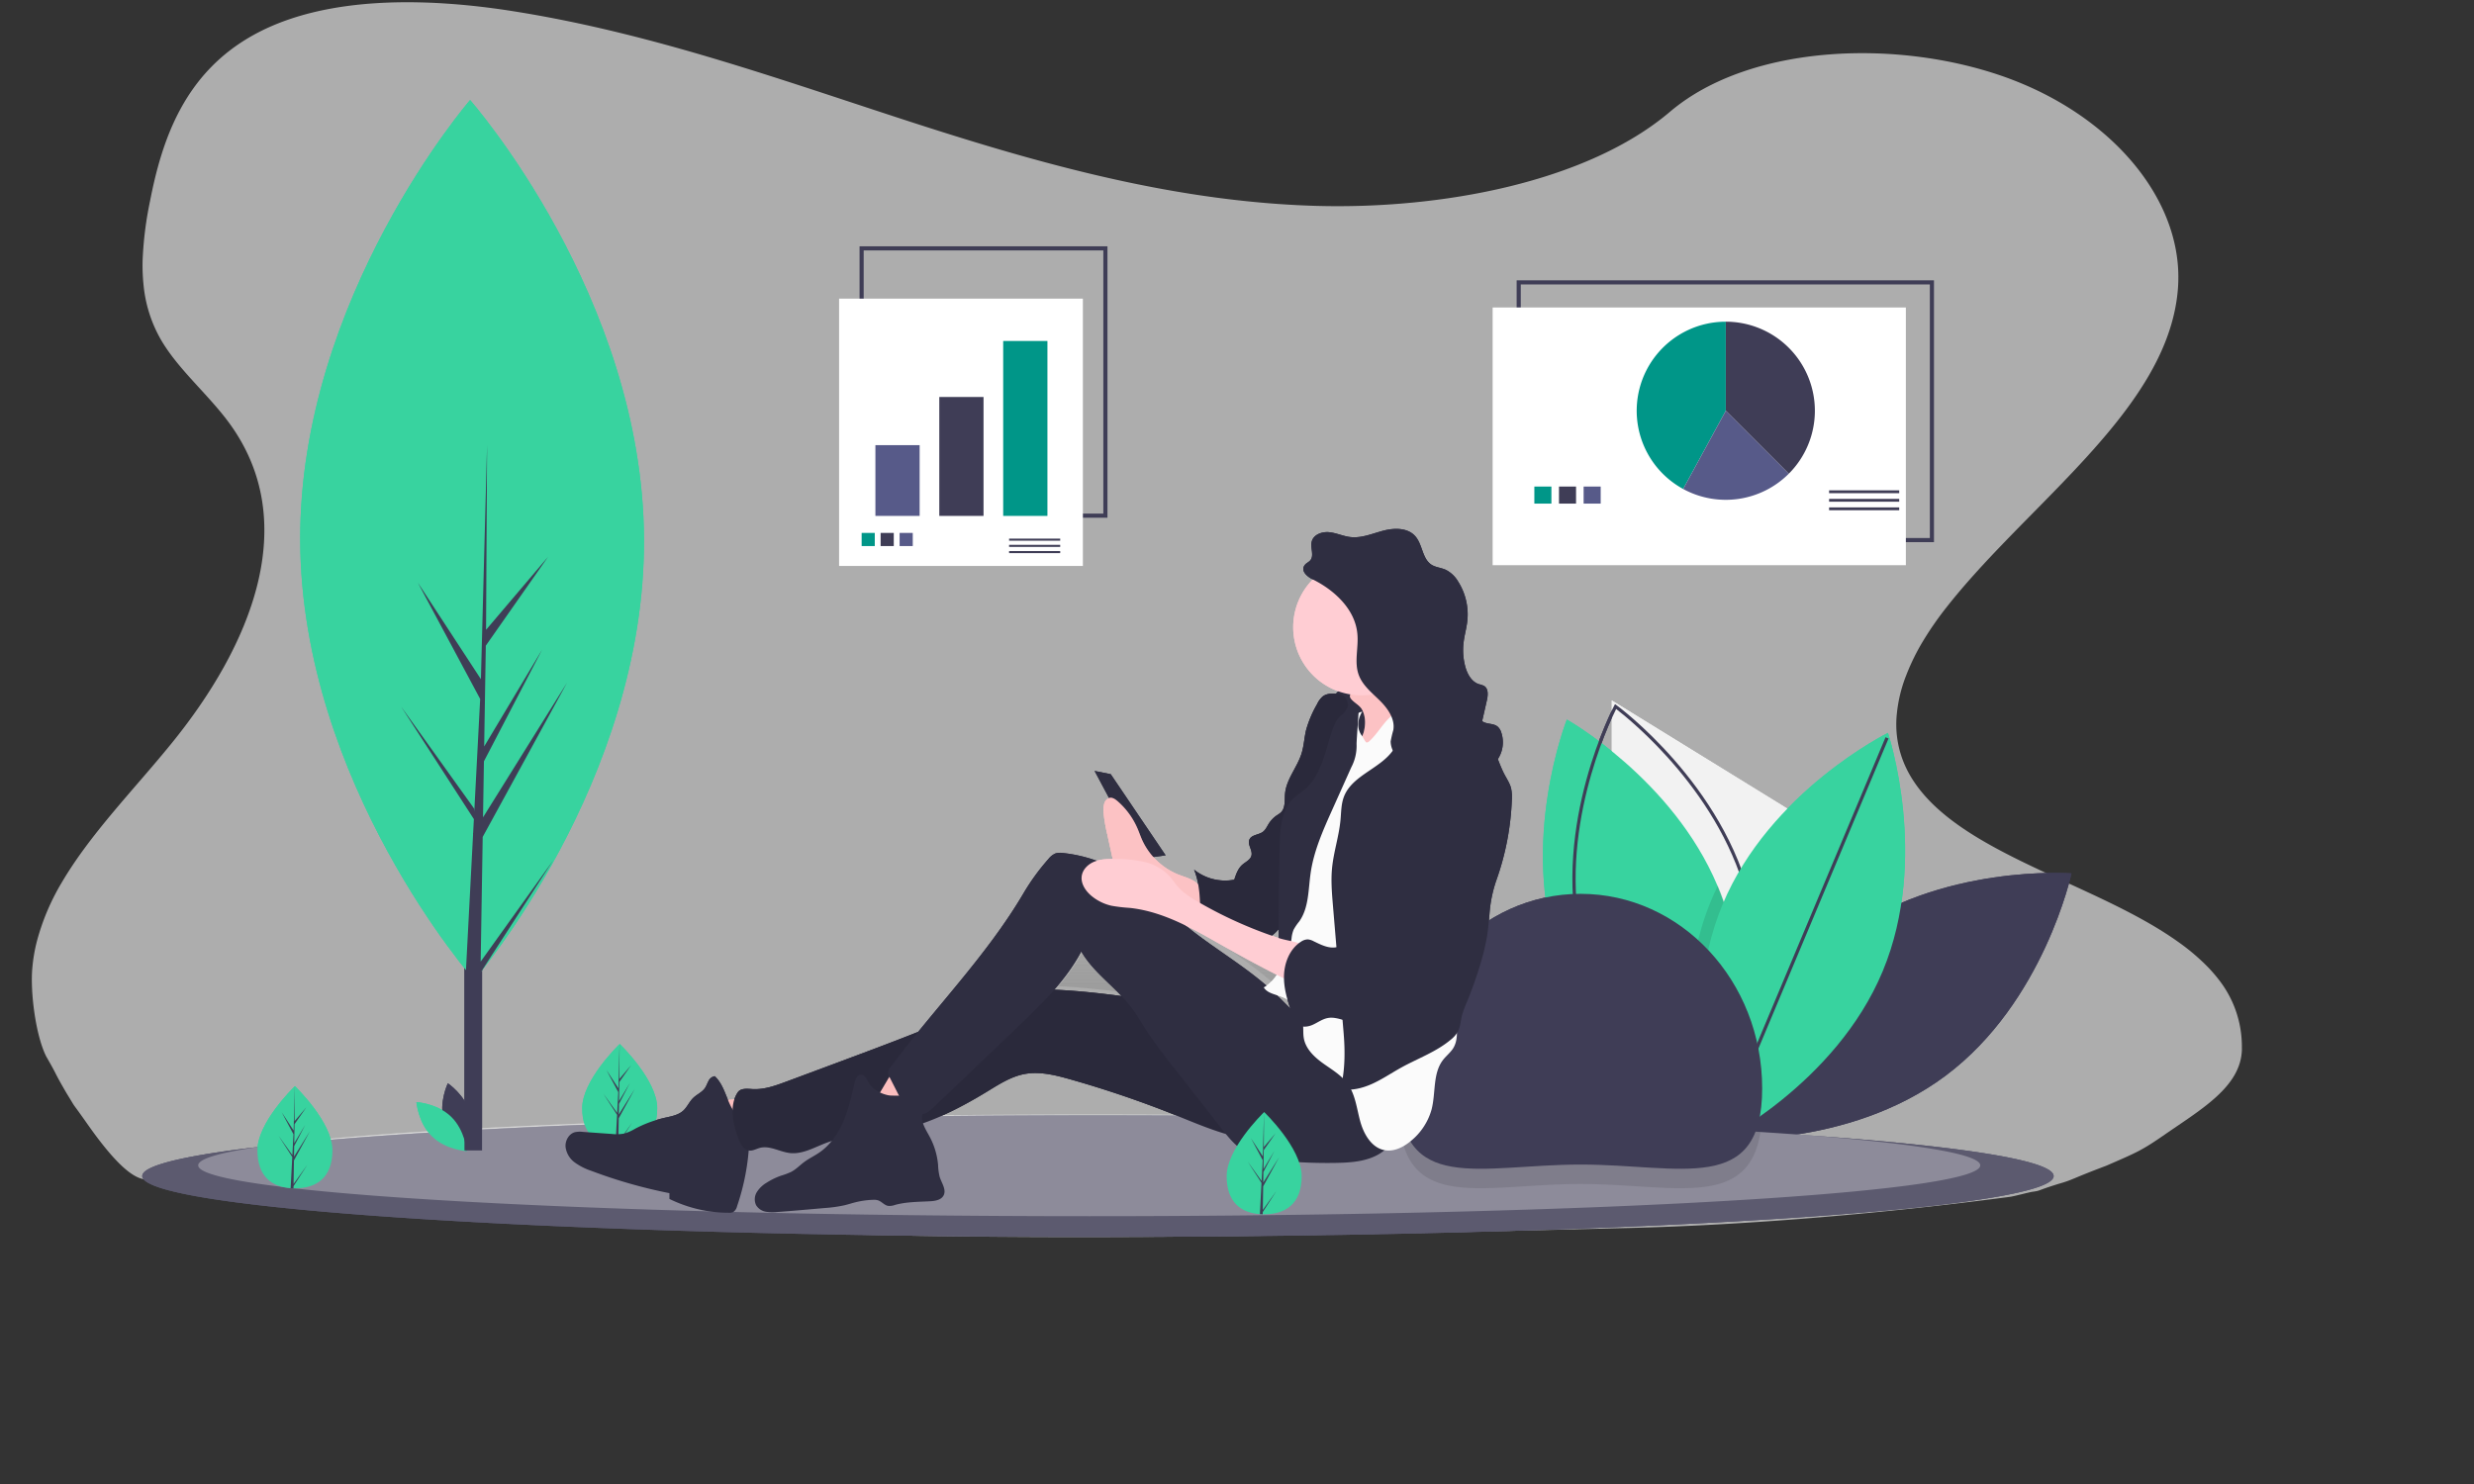 <svg xmlns="http://www.w3.org/2000/svg" xmlns:xlink="http://www.w3.org/1999/xlink" width="1200" height="720" viewBox="0 0 1200 720">
  <rect x="0" y="0" width="1200" height="720" fill="#333333" stroke="none"/>
  <defs>
    <linearGradient id="linear-gradient" x1="0.5" y1="1" x2="0.5" gradientUnits="objectBoundingBox">
      <stop offset="0" stop-color="gray" stop-opacity="0.251"/>
      <stop offset="0.535" stop-color="gray" stop-opacity="0.122"/>
      <stop offset="1" stop-color="gray" stop-opacity="0.102"/>
    </linearGradient>
    <clipPath id="clip-_2">
      <rect width="1200" height="720"/>
    </clipPath>
  </defs>
  <g id="_2" data-name="2" clip-path="url(#clip-_2)">
    <path id="路径_4" data-name="路径 4" d="M1117.067,584.154c-.647,17.866-19.434,28.586-37.536,41.133-11.2,7.75-13.4,8.577-28.321,15.062-17.258,6.485-15.786,6.713-23.328,8.847-11.063,3.46-8.017,3.119-12.161,3.729-2.115.291-9.048,2.215-11.144,2.486-58.854,7.751-125.261,13.7-185.07,15.129-62.563,1.55-125.183,3.081-187.814,3.875l-12.422.145c-95.027,1.027-190.016.165-284.7-5.242-29.383-1.666-59.056-3.876-88.188-7.6q-6.23-.765-12.422-1.676c-38.637-5.552-87.116-2.171-121.271-16-8.063-3.228-10.354,18.7-39.754-22.7-10.922-15.536-4.706-6.006-10.922-16.075-6.92-11.892-3.874-7.458-9.944-17.962-5.209-10.4-7.866-31.772-6.7-43.347a78.912,78.912,0,0,1,2.154-12.47,111.292,111.292,0,0,1,12.2-28.785c13.948-23.66,34.9-44.869,52.961-67.085,38.56-47.349,63.673-107.178,28.089-155.709-10.21-13.942-24.969-26.16-33.286-40.741a65.754,65.754,0,0,1-8.152-25.6,92.39,92.39,0,0,1-.512-12.47,173.478,173.478,0,0,1,3.622-28.911c5.8-29.764,16.623-61.853,50.064-80.417,22.825-12.673,51.918-16.607,81.417-15.861q6.211.145,12.422.581c11.311.746,22.554,2.122,33.411,3.876,67.073,10.745,128.979,33.194,191.474,53.463,47.581,15.425,96.862,29.851,148,36.73,4.134.552,8.268,1.066,12.422,1.511,11.987,1.318,24.08,2.19,36.27,2.548,60.669,1.744,131.452-11.433,171.741-45.654,38.917-33.078,111.9-35.742,164.873-15.987l.792.3q5.979,2.287,11.591,4.922c39.033,18.409,65.18,49.936,68.87,82.927a72.2,72.2,0,0,1,.328,12.344.512.512,0,0,1,0,.126c-2.531,40.586-35.6,74.672-69.189,108.815-4.154,4.215-8.317,8.429-12.431,12.673-10.9,11.22-21.453,22.527-30.61,34.163a160.221,160.221,0,0,0-11.514,16.568,107.142,107.142,0,0,0-8.181,16.684,69.569,69.569,0,0,0-4.511,18.7,49.028,49.028,0,0,0,4.829,26.741l.087.194c8.964,17.827,27.934,30.462,49.9,41.662,4.047,2.073,8.21,4.089,12.431,6.085,23.82,11.278,49.484,21.751,69,35.674a103.52,103.52,0,0,1,14.662,12.4,74.9,74.9,0,0,1,5.177,5.978,52.555,52.555,0,0,1,11.282,31.673C1117.067,581.906,1117.067,583.572,1117.067,584.154Z" transform="translate(-29.649 -74.736)" fill="#fff" opacity="0.6"/>
    <g id="组_1" data-name="组 1">
      <g id="undraw_mobile_user_7oqo" transform="translate(69 313.441)">
        <path id="路径_9" data-name="路径 9" d="M905,387.09V606.449h29.886l81.008-151.005Z" transform="translate(-192.211 -360.694)" fill="#f2f2f2"/>
        <path id="路径_10" data-name="路径 10" d="M1035.968,615.474c-47.647,35.615-61.081,98.186-61.081,98.186s63.814,4.828,111.459-30.787,61.079-98.185,61.079-98.185S1083.613,579.859,1035.968,615.474Z" transform="translate(-211.643 -474.407)" fill="#3f3d56"/>
        <path id="路径_11" data-name="路径 11" d="M952.211,692.856s-.7-.391-1.965-1.168c-1.009-.621-2.395-1.486-4.069-2.592-14.973-9.865-53.758-38.882-69.666-83.654-19.9-56.056,3.6-115.581,3.6-115.581s51.268,28.821,73.046,80.591c.949,2.229,1.827,4.5,2.654,6.823,17.319,48.774,1.775,100.173-2.553,112.7C952.605,691.853,952.211,692.856,952.211,692.856Z" transform="translate(-189.124 -454.207)" fill="#38d39f"/>
        <path id="路径_12" data-name="路径 12" d="M956.319,692.6l-.73-.529c-.521-.376-52.232-38.367-65.518-95.95S906.62,481.73,906.923,481.163l.425-.8.73.529c.521.376,52.231,38.367,65.518,95.95h0c13.287,57.583-16.548,114.389-16.852,114.956ZM907.891,482.723c-3.586,7.154-28.575,59.8-16.287,113.042s57.813,89.615,64.171,94.476c3.586-7.154,28.575-59.8,16.287-113.042h0C959.777,523.953,914.249,487.584,907.891,482.723Z" transform="translate(-192.988 -452.18)" fill="#3f3d56"/>
        <path id="路径_13" data-name="路径 13" d="M972.41,711.856c-1.162.677-2.177,1.246-3.01,1.711-1.837,1-2.855,1.508-2.855,1.508s-.482-1.449-1.214-4.1c-4.034-14.507-15.582-65.066,3.746-111.5q1.525-3.649,3.233-7.141c.949,2.229,1.827,4.5,2.654,6.823C992.282,647.928,976.739,699.327,972.41,711.856Z" transform="translate(-208.084 -476.086)" opacity="0.1"/>
        <path id="路径_14" data-name="路径 14" d="M1053.8,613.7c-22.855,54.922-80.221,83.284-80.221,83.284s-20.323-60.684,2.526-115.606,80.218-83.283,80.218-83.283S1076.648,558.776,1053.8,613.7Z" transform="translate(-209.586 -455.964)" fill="#38d39f"/>
        <rect id="矩形_2" data-name="矩形 2" width="211.33" height="1.573" transform="translate(763.824 239.121) rotate(-67.243)" fill="#3f3d56"/>
        <path id="路径_15" data-name="路径 15" d="M932.832,763.482c0,7.365-42.414,14.1-112.537,19.273-12.75.937-26.417,1.822-40.906,2.656q-18.789,1.078-39.374,2.027-19.95.9-41.424,1.681c-45.222,1.642-95.208,2.823-148.313,3.413q-19.328.212-39.182.334-20.668.115-41.815.115c-256.014,0-463.551-13.2-463.551-29.5s207.537-29.5,463.551-29.5c110.215,0,211.439,2.451,290.992,6.531q4.392.231,8.7.449a.09.09,0,0,0,.056.013C869.238,746.391,932.832,754.462,932.832,763.482Z" transform="translate(-5.729 -506.33)" fill="#3f3d56"/>
        <path id="路径_16" data-name="路径 16" d="M932.832,763.482c0,7.365-42.414,14.1-112.537,19.273-12.75.937-26.417,1.822-40.906,2.656q-18.789,1.078-39.374,2.027-19.95.9-41.424,1.681c-45.222,1.642-95.208,2.823-148.313,3.413q-19.328.212-39.182.334-20.668.115-41.815.115c-256.014,0-463.551-13.2-463.551-29.5s207.537-29.5,463.551-29.5c110.215,0,211.439,2.451,290.992,6.531q4.392.231,8.7.449a.09.09,0,0,0,.056.013C869.238,746.391,932.832,754.462,932.832,763.482Z" transform="translate(-5.729 -506.33)" fill="#fff" opacity="0.15"/>
        <path id="路径_17" data-name="路径 17" d="M904.61,758.194c0,6.158-39.544,11.789-104.922,16.115-11.882.779-24.63,1.518-38.134,2.218q-17.516.9-36.709,1.691-18.6.767-38.622,1.408c-42.166,1.376-88.773,2.359-138.285,2.855q-18.012.177-36.528.275-19.276.106-38.985.1c-238.7,0-432.194-11.042-432.194-24.664s193.5-24.664,432.194-24.664c52.78,0,103.348.543,150.1,1.534h.118c44.221.936,85.032,2.273,121.08,3.932q4.1.189,8.11.37a.075.075,0,0,0,.055.016c16.512.8,31.961,1.667,46.2,2.6.157.008.315.024.472.031C864.618,746.342,904.61,752,904.61,758.194Z" transform="translate(-13.096 -506.234)" fill="#fff" opacity="0.3"/>
        <path id="路径_18" data-name="路径 18" d="M955.127,742.393c-5.844,38-42.69,25.262-87.276,25.262-47.1,0-85.562,14.212-87.961-32.175,44.169.936,84.933,2.273,120.938,3.932q4.094.189,8.1.37a.075.075,0,0,0,.055.016C925.48,740.6,940.911,741.465,955.127,742.393Z" transform="translate(-170.209 -506.65)" opacity="0.1"/>
        <path id="路径_19" data-name="路径 19" d="M313.136,721.124c0,13.7-8.142,18.481-18.188,18.481-.233,0-.465,0-.7-.008-.465-.01-.927-.032-1.383-.064-9.066-.641-16.109-5.67-16.109-18.409,0-13.181,16.843-29.815,18.112-31.049l0,0c.049-.049.074-.072.074-.072S313.136,707.428,313.136,721.124Z" transform="translate(-63.357 -496.94)" fill="#38d39f"/>
        <path id="路径_20" data-name="路径 20" d="M297.058,737.509l6.652-9.294-6.669,10.315-.017,1.066c-.465-.01-.927-.032-1.383-.064l.717-13.7-.005-.107.012-.018.069-1.3-6.686-10.34,6.706,9.369.017.275.541-10.354-5.723-10.685,5.794,8.869.564-21.467,0-.074v.072L297.554,707l5.7-6.711-5.722,8.169-.151,9.27,5.322-8.9-5.343,10.261-.084,5.154L305,711.864l-7.752,14.182Z" transform="translate(-66.124 -496.94)" fill="#3f3d56"/>
        <path id="路径_21" data-name="路径 21" d="M779.734,691.771c0-52.124,39.438-94.378,88.087-94.378s88.086,42.255,88.086,94.378-39.438,36.965-88.086,36.965S779.734,743.9,779.734,691.771Z" transform="translate(-170.175 -477.167)" fill="#3f3d56"/>
        <path id="路径_23" data-name="路径 23" d="M683.83,650.688c.392,1.388.83,2.766,1.3,4.135-2.1-2.064-4.16-4.184-6.26-6.236.842.263,1.682.525,2.476.836A15.029,15.029,0,0,1,683.83,650.688Zm-10.171-6.893c-12.376-10.761-26.715-19.091-39.4-29.524,6.925,3.407,13.662,7.377,20.344,11.184q11.89,6.774,24.062,13.02a19.624,19.624,0,0,1-5.009,5.319Zm5.294-27.1.593-.608c.006,1.529.017,2.958.036,4.256q-1.663-.552-3.317-1.132a29.285,29.285,0,0,0,2.689-2.516ZM569.941,645.83a101.78,101.78,0,0,0,13.206-18.838c4.913,8.583,12.9,14.772,19.687,21.961C591.893,647.509,580.935,646.317,569.941,645.83Z" transform="translate(-125.647 -480.77)" fill="url(#linear-gradient)"/>
        <path id="路径_24" data-name="路径 24" d="M113.136,747.124c0,13.7-8.142,18.481-18.188,18.481-.233,0-.465,0-.7-.008-.465-.01-.927-.032-1.383-.064-9.066-.641-16.109-5.67-16.109-18.409,0-13.181,16.843-29.815,18.112-31.049l0,0c.049-.049.074-.072.074-.072S113.136,733.428,113.136,747.124Z" transform="translate(-20.895 -502.491)" fill="#38d39f"/>
        <path id="路径_25" data-name="路径 25" d="M97.058,763.509l6.652-9.294L97.041,764.53l-.017,1.066c-.465-.01-.927-.032-1.383-.064l.716-13.7-.005-.107.012-.018.069-1.3-6.686-10.34,6.706,9.369.017.275.541-10.354-5.723-10.685,5.794,8.869.564-21.467,0-.074v.072L97.554,733l5.7-6.711-5.722,8.169-.151,9.27,5.322-8.9-5.343,10.261-.084,5.154L105,737.864l-7.752,14.182Z" transform="translate(-23.668 -502.491)" fill="#3f3d56"/>
        <path id="路径_26" data-name="路径 26" d="M766.892,466.839s28.532-6.316,31.678,18.851-15.152,29.918-15.152,29.918l-11.588,3.114L727,506.926l6.292-18.089Z" transform="translate(-159.063 -449.141)" fill="#2f2e41"/>
        <path id="路径_27" data-name="路径 27" d="M586.65,430.572l7.834,1.575,26.635,39.385-11.751,1.575Z" transform="translate(-124.734 -369.978)" fill="#2f2e41"/>
        <path id="路径_28" data-name="路径 28" d="M351.456,724.568a153.9,153.9,0,0,0,7.785,20.329,189.727,189.727,0,0,0,25.991-7.406c.261-.095-4.861-6.8-5.4-7.342-2.03-2.065-4.657-4.478-7.34-5.646-2.705-1.177-6.038-.279-8.934-.131Q357.514,724.681,351.456,724.568Z" transform="translate(-79.24 -504.179)" fill="#fbbebe"/>
        <path id="路径_29" data-name="路径 29" d="M354.389,732.1c-4.416-1.382-7.1-5.825-8.895-10.11s-3.244-8.957-6.651-12.1a3.979,3.979,0,0,0-3,2.265c-.646,1.142-1.03,2.43-1.777,3.508-1.421,2.053-3.918,3.045-5.7,4.786-1.873,1.825-2.9,4.407-4.835,6.161-2.435,2.2-5.876,2.75-9.071,3.479a58.172,58.172,0,0,0-14.195,5.263A23.835,23.835,0,0,1,295,737.7a19.748,19.748,0,0,1-6.15.205L274.729,736.9a11.036,11.036,0,0,0-3.77.165c-2.9.815-4.706,4.055-4.493,7.079a11.032,11.032,0,0,0,4.469,7.6,29.752,29.752,0,0,0,8.043,4.075,238.347,238.347,0,0,0,37.868,10.817l.007,2.8a65.4,65.4,0,0,0,28.826,6.712,4.483,4.483,0,0,0,2.158-.374A4.632,4.632,0,0,0,349.654,773a112.054,112.054,0,0,0,5.891-30.7,23.306,23.306,0,0,0-.608-7.909c-.769-2.543,1.879-1.474-.572-2.469" transform="translate(-61.15 -501.185)" fill="#2f2e41"/>
        <path id="路径_30" data-name="路径 30" d="M647.2,667.407c-41.872,2.507-83.258-9.749-125.184-11.059a62.134,62.134,0,0,0-15.571.992c-5.384,1.209-10.4,3.645-15.41,5.975-22.486,10.462-45.749,19.128-68.983,27.782l-26.69,9.941c-5.334,1.987-10.86,4-16.537,3.657-2.545-.156-5.669-.541-7.1,1.581-4.342,6.433-2.29,15.883.579,23.1.931,2.343,2.506,4.872,5,5.138,1.757.188,3.391-.829,5.1-1.287,4.858-1.3,9.7,1.967,14.7,2.5,6.177.657,11.913-2.861,17.743-5.016,9.669-3.574,20.242-3.461,30.406-5.154,17.042-2.838,32.837-10.751,47.6-19.767,5.622-3.433,11.311-7.111,17.77-8.366,7.426-1.444,15.054.469,22.335,2.529a515.881,515.881,0,0,1,51.206,17.437c8.82,3.53,17.577,7.315,26.755,9.756a96.736,96.736,0,0,0,59.961-3.5c6.7-2.649,13.985-7.331,14.369-14.562.219-4.123-2.978-7.755-5.115-11.281-1.37-2.261-2.741-4.523-4.234-6.7C668.684,680.549,659.922,666.646,647.2,667.407Z" transform="translate(-82.872 -489.738)" fill="#2f2e41"/>
        <path id="路径_31" data-name="路径 31" d="M647.2,667.407c-41.872,2.507-83.258-9.749-125.184-11.059a62.134,62.134,0,0,0-15.571.992c-5.384,1.209-10.4,3.645-15.41,5.975-22.486,10.462-45.749,19.128-68.983,27.782l-26.69,9.941c-5.334,1.987-10.86,4-16.537,3.657-2.545-.156-5.669-.541-7.1,1.581-4.342,6.433-2.29,15.883.579,23.1.931,2.343,2.506,4.872,5,5.138,1.757.188,3.391-.829,5.1-1.287,4.858-1.3,9.7,1.967,14.7,2.5,6.177.657,11.913-2.861,17.743-5.016,9.669-3.574,20.242-3.461,30.406-5.154,17.042-2.838,32.837-10.751,47.6-19.767,5.622-3.433,11.311-7.111,17.77-8.366,7.426-1.444,15.054.469,22.335,2.529a515.881,515.881,0,0,1,51.206,17.437c8.82,3.53,17.577,7.315,26.755,9.756a96.736,96.736,0,0,0,59.961-3.5c6.7-2.649,13.985-7.331,14.369-14.562.219-4.123-2.978-7.755-5.115-11.281-1.37-2.261-2.741-4.523-4.234-6.7C668.684,680.549,659.922,666.646,647.2,667.407Z" transform="translate(-82.872 -489.738)" opacity="0.1"/>
        <path id="路径_32" data-name="路径 32" d="M453.673,722.615q9.832,3.355,19.835,6.17c3.733-6.13,10.717-10.395,12.309-17.4a1.53,1.53,0,0,0,0-.938,1.58,1.58,0,0,0-.751-.672,36.934,36.934,0,0,0-15.532-4.551c-4.3-.272-6.268,4.222-8.219,7.38C460.527,713.88,455.427,723.213,453.673,722.615Z" transform="translate(-100.975 -500.187)" fill="#fbbebe"/>
        <path id="路径_33" data-name="路径 33" d="M447.778,718.934c-3.871-.811-7.659-2.892-9.635-6.336-.926-1.613-1.911-3.788-3.759-3.666-1.716.113-2.5,2.16-2.891,3.845-1.447,6.309-2.868,12.669-5.406,18.62s-6.293,11.538-11.589,15.221c-2.429,1.689-5.137,2.951-7.511,4.717-2.133,1.587-3.993,3.577-6.349,4.8a35.8,35.8,0,0,1-4.869,1.816,32.981,32.981,0,0,0-6.973,3.394,14.029,14.029,0,0,0-4.748,4.537,6.654,6.654,0,0,0-.391,6.35,6.872,6.872,0,0,0,4.648,3.183,19.9,19.9,0,0,0,5.777.145c7.635-.563,15.26-1.242,22.885-1.922a65.618,65.618,0,0,0,9.592-1.334c1.67-.4,3.307-.937,4.971-1.366a41,41,0,0,1,8.719-1.27,7.308,7.308,0,0,1,2.544.232c1.767.577,3.02,2.335,4.843,2.691a7.687,7.687,0,0,0,3.449-.461c5.494-1.5,11.267-1.462,16.952-1.769,2.5-.135,5.437-.611,6.586-2.853,1.433-2.8-.943-5.923-1.89-8.921a27.308,27.308,0,0,1-.786-5.85,35.823,35.823,0,0,0-4.2-13.909c-1.943-3.569-4.6-7.514-3.231-11.344.463-1.3,1.385-2.51,1.293-3.887C465.4,717.553,451.287,719.671,447.778,718.934Z" transform="translate(-85.931 -500.981)" fill="#2f2e41"/>
        <path id="路径_34" data-name="路径 34" d="M633.218,575a32.77,32.77,0,0,1-16.684-16.572c-.7-1.59-1.274-3.25-1.947-4.855a36.885,36.885,0,0,0-9.971-13.847c-1.09-.925-2.37-1.807-3.7-1.565a3.983,3.983,0,0,0-2.723,2.915,11.9,11.9,0,0,0-.276,4.474,80.106,80.106,0,0,0,1.814,10.466l2.029,9.246a17.716,17.716,0,0,0,1.263,4.127,14.535,14.535,0,0,0,3.406,4.075q2.78,2.561,5.651,4.985a15.792,15.792,0,0,0,9.8,4.357c8.315,1.542,16.772,3.763,23.789,9.19-.078-.06-.03-6.2-.151-6.906-.321-1.861-.571-3.7-1.782-4.961C641.014,577.308,636.532,576.478,633.218,575Z" transform="translate(-131.615 -464.512)" fill="#fbbebe"/>
        <path id="路径_35" data-name="路径 35" d="M633.218,575a32.77,32.77,0,0,1-16.684-16.572c-.7-1.59-1.274-3.25-1.947-4.855a36.885,36.885,0,0,0-9.971-13.847c-1.09-.925-2.37-1.807-3.7-1.565a3.983,3.983,0,0,0-2.723,2.915,11.9,11.9,0,0,0-.276,4.474,80.106,80.106,0,0,0,1.814,10.466l2.029,9.246a17.716,17.716,0,0,0,1.263,4.127,14.535,14.535,0,0,0,3.406,4.075q2.78,2.561,5.651,4.985a15.792,15.792,0,0,0,9.8,4.357c8.315,1.542,16.772,3.763,23.789,9.19-.078-.06-.03-6.2-.151-6.906-.321-1.861-.571-3.7-1.782-4.961C641.014,577.308,636.532,576.478,633.218,575Z" transform="translate(-131.615 -464.512)" fill="#ffcdd3" opacity="0.3"/>
        <ellipse id="椭圆_5" data-name="椭圆 5" cx="10.184" cy="10.24" rx="10.184" ry="10.24" transform="translate(576.802 19.24)" fill="#2f2e41"/>
        <path id="路径_36" data-name="路径 36" d="M724.112,474.087c-2.764-.307-5.835-.534-8.05,1.157a10.994,10.994,0,0,0-2.755,3.751,54.292,54.292,0,0,0-5.3,12.476c-.909,3.737-1.06,7.646-2.186,11.323-2.088,6.822-7.439,12.579-8.05,19.69-.274,3.182.259,6.908-2.062,9.088a13.637,13.637,0,0,1-1.83,1.3,13.846,13.846,0,0,0-4.008,4.122c-.869,1.381-1.538,2.967-2.847,3.937-2.071,1.535-5.509,1.379-6.53,3.753-1.049,2.44,1.613,5.156,1,7.741-.5,2.105-2.849,3.07-4.466,4.5-2.071,1.833-3.018,4.6-3.881,7.232a24.015,24.015,0,0,1-19.488-4.86c2.843,7,2.9,14.729,3.028,22.291.04,2.453-.036,5.206-1.788,6.915,8.108.174,16.015,2.37,23.928,4.158,3.458.781,7.212,1.46,10.437-.019a17.029,17.029,0,0,0,4.78-3.8c4.3-4.365,8.82-9.127,9.873-15.181.59-3.393.019-6.874.175-10.315.193-4.263,1.5-8.382,2.613-12.5a147.489,147.489,0,0,0,4.574-25.738c.469-5.367,5.1-9.687,7.545-14.484,4.607-9.056,9.315-18.487,9.662-28.653C728.6,478.569,727.475,474.459,724.112,474.087Z" transform="translate(-143.469 -450.793)" fill="#2f2e41"/>
        <path id="路径_37" data-name="路径 37" d="M724.112,474.087c-2.764-.307-5.835-.534-8.05,1.157a10.994,10.994,0,0,0-2.755,3.751,54.292,54.292,0,0,0-5.3,12.476c-.909,3.737-1.06,7.646-2.186,11.323-2.088,6.822-7.439,12.579-8.05,19.69-.274,3.182.259,6.908-2.062,9.088a13.637,13.637,0,0,1-1.83,1.3,13.846,13.846,0,0,0-4.008,4.122c-.869,1.381-1.538,2.967-2.847,3.937-2.071,1.535-5.509,1.379-6.53,3.753-1.049,2.44,1.613,5.156,1,7.741-.5,2.105-2.849,3.07-4.466,4.5-2.071,1.833-3.018,4.6-3.881,7.232a24.015,24.015,0,0,1-19.488-4.86c2.843,7,2.9,14.729,3.028,22.291.04,2.453-.036,5.206-1.788,6.915,8.108.174,16.015,2.37,23.928,4.158,3.458.781,7.212,1.46,10.437-.019a17.029,17.029,0,0,0,4.78-3.8c4.3-4.365,8.82-9.127,9.873-15.181.59-3.393.019-6.874.175-10.315.193-4.263,1.5-8.382,2.613-12.5a147.489,147.489,0,0,0,4.574-25.738c.469-5.367,5.1-9.687,7.545-14.484,4.607-9.056,9.315-18.487,9.662-28.653C728.6,478.569,727.475,474.459,724.112,474.087Z" transform="translate(-143.469 -450.793)" opacity="0.1"/>
        <path id="路径_38" data-name="路径 38" d="M674.3,658.246c-8.721-4.149-15.1-11.886-22.153-18.507-13.461-12.64-29.923-21.588-44.076-33.439-9.382-7.855-17.772-17-28.081-23.579a69.9,69.9,0,0,0-30.075-10.538,8.471,8.471,0,0,0-3.683.184,8.721,8.721,0,0,0-3.424,2.708,107.089,107.089,0,0,0-12.122,16.669c-17.94,30.454-43.421,56.06-64.533,84.382a3.787,3.787,0,0,0-.252,5.113l4.294,8.415c2.4,4.709,6.253,10.194,11.434,9.258,2.367-.428,4.254-2.169,6-3.836L506.9,676.648l20.213-19.322c11.843-11.321,23.889-22.9,31.609-37.386,6.034,10.465,16.739,17.314,24.084,26.894,2.794,3.644,5.076,7.651,7.57,11.509,4,6.184,8.544,11.987,13.083,17.781l23.186,29.594c3.162,4.036,6.412,8.152,10.736,10.89,5.491,3.477,12.17,4.393,18.633,4.971a246.655,246.655,0,0,0,26.2.947c6.666-.114,13.541-.551,19.523-3.512s10.9-9.038,10.585-15.734c-.162-3.482-1.676-6.749-3.342-9.806C700.7,678.279,689.877,665.657,674.3,658.246Z" transform="translate(-103.262 -471.758)" fill="#2f2e41"/>
        <ellipse id="椭圆_6" data-name="椭圆 6" cx="7.834" cy="7.877" rx="7.834" ry="7.877" transform="translate(585.425 28.692)" fill="#2f2e41"/>
        <path id="路径_39" data-name="路径 39" d="M754.107,476.81c1.909,3.372,1.911,7.569.86,11.3a44.212,44.212,0,0,1-5.042,10.439,51.865,51.865,0,0,1-6.55,9.345c12.092.579,23.814-4.164,34.485-9.911,8.585-4.623,17.151-10.331,21.733-18.972a9.982,9.982,0,0,1-8-1.479,29.784,29.784,0,0,1-6.133-5.712l-6.071-6.829a27.247,27.247,0,0,1-3.734-4.9,13.777,13.777,0,0,1-1.6-7.922,45.279,45.279,0,0,1-8.033,6.666c-4.336,2.822-9.116,4.869-13.461,7.674-1.541,1-4.967,2.6-4.085,4.609C749.331,473.083,752.886,474.653,754.107,476.81Z" transform="translate(-162.556 -446.16)" fill="#fbbebe"/>
        <path id="路径_40" data-name="路径 40" d="M754.107,476.81c1.909,3.372,1.911,7.569.86,11.3a44.212,44.212,0,0,1-5.042,10.439,51.865,51.865,0,0,1-6.55,9.345c12.092.579,23.814-4.164,34.485-9.911,8.585-4.623,17.151-10.331,21.733-18.972a9.982,9.982,0,0,1-8-1.479,29.784,29.784,0,0,1-6.133-5.712l-6.071-6.829a27.247,27.247,0,0,1-3.734-4.9,13.777,13.777,0,0,1-1.6-7.922,45.279,45.279,0,0,1-8.033,6.666c-4.336,2.822-9.116,4.869-13.461,7.674-1.541,1-4.967,2.6-4.085,4.609C749.331,473.083,752.886,474.653,754.107,476.81Z" transform="translate(-162.556 -446.16)" fill="#ffcdd3" opacity="0.3"/>
        <path id="路径_41" data-name="路径 41" d="M744.277,484.632c-2.272,3.821-2.76,8.334,0,11.816.343.433,1.62,3.123,2.17,3.148a2.055,2.055,0,0,0,1.38-.7c2.936-2.685,5.088-6.108,7.668-9.141s5.834-5.8,9.756-6.407c4.734-.737,9.3,1.771,13.446,4.191a12.836,12.836,0,0,1,4.59,3.75,12.278,12.278,0,0,1,1.507,5.124c1.431,10.78,1.4,21.695,1.365,32.57-.025,7.861-.054,15.778-1.541,23.5-.768,3.989-1.923,7.9-2.469,11.93a80.078,80.078,0,0,0-.487,10.7l-.012,14.966a38.543,38.543,0,0,0,.58,8.207c.711,3.28,2.262,6.307,3.3,9.5a62.659,62.659,0,0,1,2.186,11.225l2.048,15.5c.645,4.881,1.122,10.22-1.83,14.149-1.334,1.776-3.088,3.2-4.441,4.96-5.066,6.6-3.441,16.012-5.555,24.072a30.168,30.168,0,0,1-9.826,15.062c-3.62,3.076-8.3,5.5-12.957,4.631-6.293-1.168-10.073-7.73-11.788-13.929s-2.341-12.947-6.058-18.184c-3.035-4.276-7.738-6.966-11.99-10.019s-8.407-6.988-9.333-12.158c-.4-2.258-.153-4.584-.392-6.866a16.245,16.245,0,0,0-10.025-13.164c-3.221-1.253-7.2-1.7-9.013-4.656,4.684-2.639,7.793-7.517,9.43-12.658s1.972-10.6,2.294-15.985l1.076-18.009c.481-8.048.7-16.025,4.243-23.257,1.584-3.233,3.556-6.26,5.205-9.46a106.389,106.389,0,0,0,5.576-13.88c2.569-7.379,5.14-14.76,7.43-22.232,1.091-3.56,2.14-7.188,4.085-10.359S740.635,485.317,744.277,484.632Z" transform="translate(-152.575 -452.789)" fill="#fbfbfb"/>
        <path id="路径_42" data-name="路径 42" d="M706.247,600.809l4.764.172,1.015-7.2a15.091,15.091,0,0,1,1.009-4.2,25.932,25.932,0,0,1,2.739-4.014c4.691-6.626,4.349-15.424,5.511-23.473,1.55-10.735,6.034-20.785,10.47-30.674l9.25-20.619a22.346,22.346,0,0,0,2.558-11.381c.082-3.188,1.026-14.785,1.108-17.973.03-1.18-2.6-.524-3.134-1.575-1.16-2.289-2.747,3.919-4.914,5.281s-3.362,3.829-4.282,6.226c-1.993,5.194-3.212,10.656-5.07,15.9s-4.456,10.4-8.636,14.049c-1.9,1.659-4.087,2.975-5.881,4.749-5.755,5.691-6.316,14.679-6.518,22.792C706.117,553.695,705.184,600.809,706.247,600.809Z" transform="translate(-154.568 -451.967)" fill="#2f2e41"/>
        <path id="路径_43" data-name="路径 43" d="M781.8,473.933c-4.629,1.82-7.167,6.839-8.467,11.662s-1.831,9.963-4.317,14.29c-5.812,10.115-20.629,13.062-24.729,23.992-1.342,3.576-1.284,7.5-1.645,11.305-.744,7.832-3.319,15.4-4.08,23.228-.59,6.066-.081,12.179.429,18.252l5.179,61.767c.748,8.922.729,18.506-1.551,27.161,5.243,1.023,10.695-.346,15.559-2.564s9.3-5.263,13.987-7.846c8.051-4.442,16.93-7.589,23.98-13.505a13.938,13.938,0,0,0,3.231-3.571c1.413-2.442,1.529-5.4,2.2-8.14a44.638,44.638,0,0,1,2.321-6.4,190.6,190.6,0,0,0,6.737-19.044,105.258,105.258,0,0,0,3.1-13.077c.565-3.521.87-7.078,1.175-10.631a63.606,63.606,0,0,1,3.288-16.327,130.8,130.8,0,0,0,7.563-39.124,19.77,19.77,0,0,0-.389-5.76c-.614-2.345-2-4.394-3.133-6.533-2.152-4.054-3.444-8.515-5.475-12.632-4.59-9.3-12.695-16.355-21.185-22.266C791.408,475.272,786.526,472.076,781.8,473.933Z" transform="translate(-161.453 -450.689)" fill="#2f2e41"/>
        <path id="路径_44" data-name="路径 44" d="M640.655,596.589c-3.584-2.087-7.166-4.334-9.864-7.494-1.292-1.514-2.359-3.213-3.673-4.708a24.209,24.209,0,0,0-12.406-7.071,60.86,60.86,0,0,0-14.377-1.4c-3.229-.027-6.537.019-9.56,1.16s-5.749,3.6-6.333,6.8c-.7,3.842,1.807,7.585,4.821,10.05A23.222,23.222,0,0,0,598.9,598.6a77.263,77.263,0,0,0,8.711,1.021c17.149,1.8,32.447,11.129,47.474,19.628q19.8,11.2,40.363,20.935a80.509,80.509,0,0,0,.677-12.39c-.07-3.093-.222-7.807-3.144-9.623-3.4-2.116-9.007-2.6-12.847-3.86a206.215,206.215,0,0,1-25.83-10.448Q647.347,600.485,640.655,596.589Z" transform="translate(-128.706 -472.58)" fill="#ffcdd3"/>
        <path id="路径_45" data-name="路径 45" d="M784.28,517.308c-2.729,3.182-4.095,7.28-5.928,11.056-3.773,7.769-9.689,14.437-12.653,22.552-3.126,8.562-3.021,18.746-9.149,25.471-1.065,1.169-2.352,2.3-2.66,3.853a19.048,19.048,0,0,1-.311,2.8c-.878,2.443-4.877,2.566-5.624,5.053-.219.728-.1,1.534-.366,2.244-.613,1.608-2.737,1.854-4.157,2.818-2.965,2.012-2.367,6.689-4.484,9.589-1.674,2.294-4.831,3.063-7.634,2.674s-5.371-1.731-7.924-2.959a7.211,7.211,0,0,0-2.85-.895,5.982,5.982,0,0,0-3.29,1.124c-5.644,3.588-8.293,10.7-8.254,17.41s2.346,13.183,4.709,19.463a8.375,8.375,0,0,0,1.557,2.9c1.871,1.979,5.13,1.659,7.615.558s4.742-2.833,7.415-3.317c4.728-.856,9.348,2.392,14.144,2.125,3.514-.2,6.623-2.239,9.543-4.215,4.66-3.154,9.405-6.388,12.831-10.865,2.1-2.741,3.635-5.866,5.464-8.795a101.6,101.6,0,0,1,7.716-10.3L797.6,586.078a34.857,34.857,0,0,0,8.438-16.394c1.675-5.747,3.361-11.56,3.651-17.542a69.8,69.8,0,0,0-1.279-14.7c-.791-4.787-1.691-9.627-3.794-13.994C800.793,515.5,791.475,508.918,784.28,517.308Z" transform="translate(-155.213 -459.234)" fill="#2f2e41"/>
        <ellipse id="椭圆_11" data-name="椭圆 11" cx="3.932" cy="5.899" rx="3.932" ry="5.899" transform="matrix(0.776, -0.631, 0.631, 0.776, 583.157, 4.962)" fill="#ffcdd3"/>
        <path id="路径_47" data-name="路径 47" d="M710.136,763.124c0,13.7-8.142,18.481-18.188,18.481-.233,0-.465,0-.7-.008-.465-.01-.927-.032-1.383-.064-9.066-.641-16.109-5.67-16.109-18.409,0-13.181,16.843-29.815,18.112-31.049l0,0c.048-.049.074-.072.074-.072S710.136,749.428,710.136,763.124Z" transform="translate(-147.769 -505.907)" fill="#38d39f"/>
        <path id="路径_48" data-name="路径 48" d="M694.058,779.509l6.652-9.294-6.669,10.315-.017,1.066c-.465-.01-.927-.032-1.383-.064l.716-13.7-.005-.107.012-.018.069-1.3-6.686-10.34,6.706,9.369.017.275.541-10.354-5.723-10.685,5.794,8.869.564-21.467,0-.074v.072L694.554,749l5.7-6.711-5.722,8.169-.151,9.27,5.322-8.9-5.343,10.261-.084,5.154L702,753.864l-7.752,14.182Z" transform="translate(-150.545 -505.907)" fill="#3f3d56"/>
      </g>
      <path id="svg_206" d="M230.714,250.579a33.037,33.037,0,0,1-29.6,32.879,30.674,30.674,0,0,1-3.462.187,33.037,33.037,0,1,1,33.037-33.037Z" transform="translate(462.652 53.695)" fill="#ffcdd3"/>
      <path id="svg_237" d="M168.9,224.6c.675-.776,1.709-1.178,2.4-1.939,2.14-2.327,0-6.133.79-9.207.847-3.419,5.027-4.912,8.532-4.539s6.78,1.968,10.27,2.356c5.43.618,10.687-1.738,15.987-3.117s11.692-1.436,15.355,2.6,3.39,10.974,7.929,13.919c2.1,1.35,4.74,1.436,7.01,2.514a14.536,14.536,0,0,1,5.932,5.674,29.719,29.719,0,0,1,4.467,19c-.373,3.591-1.436,7.1-1.839,10.687a31.17,31.17,0,0,0,.733,11.175c.962,3.778,3.031,7.742,6.751,8.934a10.6,10.6,0,0,1,2.514.862c2.14,1.321,1.867,4.482,1.322,6.938l-2.3,10.127c2.126,1.623,5.415.919,7.484,2.629a6.076,6.076,0,0,1,1.738,2.729,14.924,14.924,0,0,1-4.453,16.289c-2.428,1.982-5.746,3.634-6.09,6.751a7.181,7.181,0,0,1-.359,2.988c-.79,1.35-2.744,1.25-4.309.977a7.441,7.441,0,0,1-3.62-1.336c-1.637-1.436-1.781-3.878-3.016-5.616a7.67,7.67,0,0,0-6.148-2.758c-2.341-.072-4.64.445-6.967.56a20.5,20.5,0,0,1-14.666-5.3,10.63,10.63,0,0,1-3.979-8.044,53.144,53.144,0,0,1,1.293-5.53c.934-5.343-2.629-10.428-6.478-14.249s-8.389-7.369-10.27-12.468c-2.356-6.32,0-13.359-.7-20.11-1.149-12.066-11.491-21.3-21.733-26.329C170.139,230.637,166.232,227.635,168.9,224.6Z" transform="translate(464.158 49.296)" fill="#2f2e41"/>
      <path id="路径_98" data-name="路径 98" d="M106.129,697.278c2.461,9.1,10.891,14.732,10.891,14.732s4.439-9.116,1.978-18.213-10.891-14.732-10.891-14.732S103.668,688.18,106.129,697.278Z" transform="translate(109.115 -153.489)" fill="#3f3d56"/>
      <path id="路径_99" data-name="路径 99" d="M113.647,692.476c6.753,6.574,7.578,16.68,7.578,16.68s-10.124-.553-16.877-7.127-7.578-16.679-7.578-16.679S106.894,685.9,113.647,692.476Z" transform="translate(105.203 -150.643)" fill="#38d39f"/>
      <rect id="矩形_13" data-name="矩形 13" width="8.535" height="337.137" transform="translate(225.281 221.027)" fill="#3f3d56"/>
      <path id="路径_100" data-name="路径 100" d="M224.872,565.428c.543,117.889-82.4,213.841-82.4,213.841S58.653,684.086,58.109,566.2s82.4-213.841,82.4-213.841S224.329,447.54,224.872,565.428Z" transform="translate(87.5 -303.833)" fill="#38d39f"/>
      <path id="路径_101" data-name="路径 101" d="M328.32,940.666l35.1-49.038-35.189,54.426-.088,5.626c-2.455-.053-4.893-.168-7.3-.336l3.781-72.3-.026-.566.062-.1.362-6.836-35.278-54.557,35.383,49.435.088,1.448,2.853-54.628-30.2-56.378,30.569,46.795,2.977-113.267.009-.388v.379l-.495,89.314L361,744.286l-30.189,43.1-.795,48.914,28.078-46.944L329.9,843.5l-.442,27.2L370.2,805.355l-40.9,74.828Z" transform="translate(-95.172 -474.127)" fill="#3f3d56"/>
    </g>
    <g id="组_2" data-name="组 2">
      <g id="undraw_mobile_user_7oqo-2" data-name="undraw_mobile_user_7oqo" transform="translate(69 313.441)">
        <path id="路径_9-2" data-name="路径 9" d="M905,387.09V606.449h29.886l81.008-151.005Z" transform="translate(-192.211 -360.694)" fill="#f2f2f2"/>
        <path id="路径_10-2" data-name="路径 10" d="M1035.968,615.474c-47.647,35.615-61.081,98.186-61.081,98.186s63.814,4.828,111.459-30.787,61.079-98.185,61.079-98.185S1083.613,579.859,1035.968,615.474Z" transform="translate(-211.643 -474.407)" fill="#3f3d56"/>
        <path id="路径_11-2" data-name="路径 11" d="M952.211,692.856s-.7-.391-1.965-1.168c-1.009-.621-2.395-1.486-4.069-2.592-14.973-9.865-53.758-38.882-69.666-83.654-19.9-56.056,3.6-115.581,3.6-115.581s51.268,28.821,73.046,80.591c.949,2.229,1.827,4.5,2.654,6.823,17.319,48.774,1.775,100.173-2.553,112.7C952.605,691.853,952.211,692.856,952.211,692.856Z" transform="translate(-189.124 -454.207)" fill="#38d39f"/>
        <path id="路径_12-2" data-name="路径 12" d="M956.319,692.6l-.73-.529c-.521-.376-52.232-38.367-65.518-95.95S906.62,481.73,906.923,481.163l.425-.8.73.529c.521.376,52.231,38.367,65.518,95.95h0c13.287,57.583-16.548,114.389-16.852,114.956ZM907.891,482.723c-3.586,7.154-28.575,59.8-16.287,113.042s57.813,89.615,64.171,94.476c3.586-7.154,28.575-59.8,16.287-113.042h0C959.777,523.953,914.249,487.584,907.891,482.723Z" transform="translate(-192.988 -452.18)" fill="#3f3d56"/>
        <path id="路径_13-2" data-name="路径 13" d="M972.41,711.856c-1.162.677-2.177,1.246-3.01,1.711-1.837,1-2.855,1.508-2.855,1.508s-.482-1.449-1.214-4.1c-4.034-14.507-15.582-65.066,3.746-111.5q1.525-3.649,3.233-7.141c.949,2.229,1.827,4.5,2.654,6.823C992.282,647.928,976.739,699.327,972.41,711.856Z" transform="translate(-208.084 -476.086)" opacity="0.1"/>
        <path id="路径_14-2" data-name="路径 14" d="M1053.8,613.7c-22.855,54.922-80.221,83.284-80.221,83.284s-20.323-60.684,2.526-115.606,80.218-83.283,80.218-83.283S1076.648,558.776,1053.8,613.7Z" transform="translate(-209.586 -455.964)" fill="#38d39f"/>
        <rect id="矩形_2-2" data-name="矩形 2" width="211.33" height="1.573" transform="translate(763.824 239.121) rotate(-67.243)" fill="#3f3d56"/>
        <path id="路径_15-2" data-name="路径 15" d="M932.832,763.482c0,7.365-42.414,14.1-112.537,19.273-12.75.937-26.417,1.822-40.906,2.656q-18.789,1.078-39.374,2.027-19.95.9-41.424,1.681c-45.222,1.642-95.208,2.823-148.313,3.413q-19.328.212-39.182.334-20.668.115-41.815.115c-256.014,0-463.551-13.2-463.551-29.5s207.537-29.5,463.551-29.5c110.215,0,211.439,2.451,290.992,6.531q4.392.231,8.7.449a.09.09,0,0,0,.056.013C869.238,746.391,932.832,754.462,932.832,763.482Z" transform="translate(-5.729 -506.33)" fill="#3f3d56"/>
        <path id="路径_16-2" data-name="路径 16" d="M932.832,763.482c0,7.365-42.414,14.1-112.537,19.273-12.75.937-26.417,1.822-40.906,2.656q-18.789,1.078-39.374,2.027-19.95.9-41.424,1.681c-45.222,1.642-95.208,2.823-148.313,3.413q-19.328.212-39.182.334-20.668.115-41.815.115c-256.014,0-463.551-13.2-463.551-29.5s207.537-29.5,463.551-29.5c110.215,0,211.439,2.451,290.992,6.531q4.392.231,8.7.449a.09.09,0,0,0,.056.013C869.238,746.391,932.832,754.462,932.832,763.482Z" transform="translate(-5.729 -506.33)" fill="#fff" opacity="0.15"/>
        <path id="路径_17-2" data-name="路径 17" d="M904.61,758.194c0,6.158-39.544,11.789-104.922,16.115-11.882.779-24.63,1.518-38.134,2.218q-17.516.9-36.709,1.691-18.6.767-38.622,1.408c-42.166,1.376-88.773,2.359-138.285,2.855q-18.012.177-36.528.275-19.276.106-38.985.1c-238.7,0-432.194-11.042-432.194-24.664s193.5-24.664,432.194-24.664c52.78,0,103.348.543,150.1,1.534h.118c44.221.936,85.032,2.273,121.08,3.932q4.1.189,8.11.37a.075.075,0,0,0,.055.016c16.512.8,31.961,1.667,46.2,2.6.157.008.315.024.472.031C864.618,746.342,904.61,752,904.61,758.194Z" transform="translate(-13.096 -506.234)" fill="#fff" opacity="0.3"/>
        <path id="路径_18-2" data-name="路径 18" d="M955.127,742.393c-5.844,38-42.69,25.262-87.276,25.262-47.1,0-85.562,14.212-87.961-32.175,44.169.936,84.933,2.273,120.938,3.932q4.094.189,8.1.37a.075.075,0,0,0,.055.016C925.48,740.6,940.911,741.465,955.127,742.393Z" transform="translate(-170.209 -506.65)" opacity="0.1"/>
        <path id="路径_19-2" data-name="路径 19" d="M313.136,721.124c0,13.7-8.142,18.481-18.188,18.481-.233,0-.465,0-.7-.008-.465-.01-.927-.032-1.383-.064-9.066-.641-16.109-5.67-16.109-18.409,0-13.181,16.843-29.815,18.112-31.049l0,0c.049-.049.074-.072.074-.072S313.136,707.428,313.136,721.124Z" transform="translate(-63.357 -496.94)" fill="#38d39f"/>
        <path id="路径_20-2" data-name="路径 20" d="M297.058,737.509l6.652-9.294-6.669,10.315-.017,1.066c-.465-.01-.927-.032-1.383-.064l.717-13.7-.005-.107.012-.018.069-1.3-6.686-10.34,6.706,9.369.017.275.541-10.354-5.723-10.685,5.794,8.869.564-21.467,0-.074v.072L297.554,707l5.7-6.711-5.722,8.169-.151,9.27,5.322-8.9-5.343,10.261-.084,5.154L305,711.864l-7.752,14.182Z" transform="translate(-66.124 -496.94)" fill="#3f3d56"/>
        <path id="路径_21-2" data-name="路径 21" d="M779.734,691.771c0-52.124,39.438-94.378,88.087-94.378s88.086,42.255,88.086,94.378-39.438,36.965-88.086,36.965S779.734,743.9,779.734,691.771Z" transform="translate(-170.175 -477.167)" fill="#3f3d56"/>
        <path id="路径_23-2" data-name="路径 23" d="M683.83,650.688c.392,1.388.83,2.766,1.3,4.135-2.1-2.064-4.16-4.184-6.26-6.236.842.263,1.682.525,2.476.836A15.029,15.029,0,0,1,683.83,650.688Zm-10.171-6.893c-12.376-10.761-26.715-19.091-39.4-29.524,6.925,3.407,13.662,7.377,20.344,11.184q11.89,6.774,24.062,13.02a19.624,19.624,0,0,1-5.009,5.319Zm5.294-27.1.593-.608c.006,1.529.017,2.958.036,4.256q-1.663-.552-3.317-1.132a29.285,29.285,0,0,0,2.689-2.516ZM569.941,645.83a101.78,101.78,0,0,0,13.206-18.838c4.913,8.583,12.9,14.772,19.687,21.961C591.893,647.509,580.935,646.317,569.941,645.83Z" transform="translate(-125.647 -480.77)" fill="url(#linear-gradient)"/>
        <path id="路径_24-2" data-name="路径 24" d="M113.136,747.124c0,13.7-8.142,18.481-18.188,18.481-.233,0-.465,0-.7-.008-.465-.01-.927-.032-1.383-.064-9.066-.641-16.109-5.67-16.109-18.409,0-13.181,16.843-29.815,18.112-31.049l0,0c.049-.049.074-.072.074-.072S113.136,733.428,113.136,747.124Z" transform="translate(-20.895 -502.491)" fill="#38d39f"/>
        <path id="路径_25-2" data-name="路径 25" d="M97.058,763.509l6.652-9.294L97.041,764.53l-.017,1.066c-.465-.01-.927-.032-1.383-.064l.716-13.7-.005-.107.012-.018.069-1.3-6.686-10.34,6.706,9.369.017.275.541-10.354-5.723-10.685,5.794,8.869.564-21.467,0-.074v.072L97.554,733l5.7-6.711-5.722,8.169-.151,9.27,5.322-8.9-5.343,10.261-.084,5.154L105,737.864l-7.752,14.182Z" transform="translate(-23.668 -502.491)" fill="#3f3d56"/>
        <path id="路径_26-2" data-name="路径 26" d="M766.892,466.839s28.532-6.316,31.678,18.851-15.152,29.918-15.152,29.918l-11.588,3.114L727,506.926l6.292-18.089Z" transform="translate(-159.063 -449.141)" fill="#2f2e41"/>
        <path id="路径_27-2" data-name="路径 27" d="M586.65,430.572l7.834,1.575,26.635,39.385-11.751,1.575Z" transform="translate(-124.734 -369.978)" fill="#2f2e41"/>
        <path id="路径_28-2" data-name="路径 28" d="M351.456,724.568a153.9,153.9,0,0,0,7.785,20.329,189.727,189.727,0,0,0,25.991-7.406c.261-.095-4.861-6.8-5.4-7.342-2.03-2.065-4.657-4.478-7.34-5.646-2.705-1.177-6.038-.279-8.934-.131Q357.514,724.681,351.456,724.568Z" transform="translate(-79.24 -504.179)" fill="#fbbebe"/>
        <path id="路径_29-2" data-name="路径 29" d="M354.389,732.1c-4.416-1.382-7.1-5.825-8.895-10.11s-3.244-8.957-6.651-12.1a3.979,3.979,0,0,0-3,2.265c-.646,1.142-1.03,2.43-1.777,3.508-1.421,2.053-3.918,3.045-5.7,4.786-1.873,1.825-2.9,4.407-4.835,6.161-2.435,2.2-5.876,2.75-9.071,3.479a58.172,58.172,0,0,0-14.195,5.263A23.835,23.835,0,0,1,295,737.7a19.748,19.748,0,0,1-6.15.205L274.729,736.9a11.036,11.036,0,0,0-3.77.165c-2.9.815-4.706,4.055-4.493,7.079a11.032,11.032,0,0,0,4.469,7.6,29.752,29.752,0,0,0,8.043,4.075,238.347,238.347,0,0,0,37.868,10.817l.007,2.8a65.4,65.4,0,0,0,28.826,6.712,4.483,4.483,0,0,0,2.158-.374A4.632,4.632,0,0,0,349.654,773a112.054,112.054,0,0,0,5.891-30.7,23.306,23.306,0,0,0-.608-7.909c-.769-2.543,1.879-1.474-.572-2.469" transform="translate(-61.15 -501.185)" fill="#2f2e41"/>
        <path id="路径_30-2" data-name="路径 30" d="M647.2,667.407c-41.872,2.507-83.258-9.749-125.184-11.059a62.134,62.134,0,0,0-15.571.992c-5.384,1.209-10.4,3.645-15.41,5.975-22.486,10.462-45.749,19.128-68.983,27.782l-26.69,9.941c-5.334,1.987-10.86,4-16.537,3.657-2.545-.156-5.669-.541-7.1,1.581-4.342,6.433-2.29,15.883.579,23.1.931,2.343,2.506,4.872,5,5.138,1.757.188,3.391-.829,5.1-1.287,4.858-1.3,9.7,1.967,14.7,2.5,6.177.657,11.913-2.861,17.743-5.016,9.669-3.574,20.242-3.461,30.406-5.154,17.042-2.838,32.837-10.751,47.6-19.767,5.622-3.433,11.311-7.111,17.77-8.366,7.426-1.444,15.054.469,22.335,2.529a515.881,515.881,0,0,1,51.206,17.437c8.82,3.53,17.577,7.315,26.755,9.756a96.736,96.736,0,0,0,59.961-3.5c6.7-2.649,13.985-7.331,14.369-14.562.219-4.123-2.978-7.755-5.115-11.281-1.37-2.261-2.741-4.523-4.234-6.7C668.684,680.549,659.922,666.646,647.2,667.407Z" transform="translate(-82.872 -489.738)" fill="#2f2e41"/>
        <path id="路径_31-2" data-name="路径 31" d="M647.2,667.407c-41.872,2.507-83.258-9.749-125.184-11.059a62.134,62.134,0,0,0-15.571.992c-5.384,1.209-10.4,3.645-15.41,5.975-22.486,10.462-45.749,19.128-68.983,27.782l-26.69,9.941c-5.334,1.987-10.86,4-16.537,3.657-2.545-.156-5.669-.541-7.1,1.581-4.342,6.433-2.29,15.883.579,23.1.931,2.343,2.506,4.872,5,5.138,1.757.188,3.391-.829,5.1-1.287,4.858-1.3,9.7,1.967,14.7,2.5,6.177.657,11.913-2.861,17.743-5.016,9.669-3.574,20.242-3.461,30.406-5.154,17.042-2.838,32.837-10.751,47.6-19.767,5.622-3.433,11.311-7.111,17.77-8.366,7.426-1.444,15.054.469,22.335,2.529a515.881,515.881,0,0,1,51.206,17.437c8.82,3.53,17.577,7.315,26.755,9.756a96.736,96.736,0,0,0,59.961-3.5c6.7-2.649,13.985-7.331,14.369-14.562.219-4.123-2.978-7.755-5.115-11.281-1.37-2.261-2.741-4.523-4.234-6.7C668.684,680.549,659.922,666.646,647.2,667.407Z" transform="translate(-82.872 -489.738)" opacity="0.1"/>
        <path id="路径_32-2" data-name="路径 32" d="M453.673,722.615q9.832,3.355,19.835,6.17c3.733-6.13,10.717-10.395,12.309-17.4a1.53,1.53,0,0,0,0-.938,1.58,1.58,0,0,0-.751-.672,36.934,36.934,0,0,0-15.532-4.551c-4.3-.272-6.268,4.222-8.219,7.38C460.527,713.88,455.427,723.213,453.673,722.615Z" transform="translate(-100.975 -500.187)" fill="#fbbebe"/>
        <path id="路径_33-2" data-name="路径 33" d="M447.778,718.934c-3.871-.811-7.659-2.892-9.635-6.336-.926-1.613-1.911-3.788-3.759-3.666-1.716.113-2.5,2.16-2.891,3.845-1.447,6.309-2.868,12.669-5.406,18.62s-6.293,11.538-11.589,15.221c-2.429,1.689-5.137,2.951-7.511,4.717-2.133,1.587-3.993,3.577-6.349,4.8a35.8,35.8,0,0,1-4.869,1.816,32.981,32.981,0,0,0-6.973,3.394,14.029,14.029,0,0,0-4.748,4.537,6.654,6.654,0,0,0-.391,6.35,6.872,6.872,0,0,0,4.648,3.183,19.9,19.9,0,0,0,5.777.145c7.635-.563,15.26-1.242,22.885-1.922a65.618,65.618,0,0,0,9.592-1.334c1.67-.4,3.307-.937,4.971-1.366a41,41,0,0,1,8.719-1.27,7.308,7.308,0,0,1,2.544.232c1.767.577,3.02,2.335,4.843,2.691a7.687,7.687,0,0,0,3.449-.461c5.494-1.5,11.267-1.462,16.952-1.769,2.5-.135,5.437-.611,6.586-2.853,1.433-2.8-.943-5.923-1.89-8.921a27.308,27.308,0,0,1-.786-5.85,35.823,35.823,0,0,0-4.2-13.909c-1.943-3.569-4.6-7.514-3.231-11.344.463-1.3,1.385-2.51,1.293-3.887C465.4,717.553,451.287,719.671,447.778,718.934Z" transform="translate(-85.931 -500.981)" fill="#2f2e41"/>
        <path id="路径_34-2" data-name="路径 34" d="M633.218,575a32.77,32.77,0,0,1-16.684-16.572c-.7-1.59-1.274-3.25-1.947-4.855a36.885,36.885,0,0,0-9.971-13.847c-1.09-.925-2.37-1.807-3.7-1.565a3.983,3.983,0,0,0-2.723,2.915,11.9,11.9,0,0,0-.276,4.474,80.106,80.106,0,0,0,1.814,10.466l2.029,9.246a17.716,17.716,0,0,0,1.263,4.127,14.535,14.535,0,0,0,3.406,4.075q2.78,2.561,5.651,4.985a15.792,15.792,0,0,0,9.8,4.357c8.315,1.542,16.772,3.763,23.789,9.19-.078-.06-.03-6.2-.151-6.906-.321-1.861-.571-3.7-1.782-4.961C641.014,577.308,636.532,576.478,633.218,575Z" transform="translate(-131.615 -464.512)" fill="#fbbebe"/>
        <path id="路径_35-2" data-name="路径 35" d="M633.218,575a32.77,32.77,0,0,1-16.684-16.572c-.7-1.59-1.274-3.25-1.947-4.855a36.885,36.885,0,0,0-9.971-13.847c-1.09-.925-2.37-1.807-3.7-1.565a3.983,3.983,0,0,0-2.723,2.915,11.9,11.9,0,0,0-.276,4.474,80.106,80.106,0,0,0,1.814,10.466l2.029,9.246a17.716,17.716,0,0,0,1.263,4.127,14.535,14.535,0,0,0,3.406,4.075q2.78,2.561,5.651,4.985a15.792,15.792,0,0,0,9.8,4.357c8.315,1.542,16.772,3.763,23.789,9.19-.078-.06-.03-6.2-.151-6.906-.321-1.861-.571-3.7-1.782-4.961C641.014,577.308,636.532,576.478,633.218,575Z" transform="translate(-131.615 -464.512)" fill="#ffcdd3" opacity="0.3"/>
        <ellipse id="椭圆_5-2" data-name="椭圆 5" cx="10.184" cy="10.24" rx="10.184" ry="10.24" transform="translate(576.802 19.24)" fill="#2f2e41"/>
        <path id="路径_36-2" data-name="路径 36" d="M724.112,474.087c-2.764-.307-5.835-.534-8.05,1.157a10.994,10.994,0,0,0-2.755,3.751,54.292,54.292,0,0,0-5.3,12.476c-.909,3.737-1.06,7.646-2.186,11.323-2.088,6.822-7.439,12.579-8.05,19.69-.274,3.182.259,6.908-2.062,9.088a13.637,13.637,0,0,1-1.83,1.3,13.846,13.846,0,0,0-4.008,4.122c-.869,1.381-1.538,2.967-2.847,3.937-2.071,1.535-5.509,1.379-6.53,3.753-1.049,2.44,1.613,5.156,1,7.741-.5,2.105-2.849,3.07-4.466,4.5-2.071,1.833-3.018,4.6-3.881,7.232a24.015,24.015,0,0,1-19.488-4.86c2.843,7,2.9,14.729,3.028,22.291.04,2.453-.036,5.206-1.788,6.915,8.108.174,16.015,2.37,23.928,4.158,3.458.781,7.212,1.46,10.437-.019a17.029,17.029,0,0,0,4.78-3.8c4.3-4.365,8.82-9.127,9.873-15.181.59-3.393.019-6.874.175-10.315.193-4.263,1.5-8.382,2.613-12.5a147.489,147.489,0,0,0,4.574-25.738c.469-5.367,5.1-9.687,7.545-14.484,4.607-9.056,9.315-18.487,9.662-28.653C728.6,478.569,727.475,474.459,724.112,474.087Z" transform="translate(-143.469 -450.793)" fill="#2f2e41"/>
        <path id="路径_37-2" data-name="路径 37" d="M724.112,474.087c-2.764-.307-5.835-.534-8.05,1.157a10.994,10.994,0,0,0-2.755,3.751,54.292,54.292,0,0,0-5.3,12.476c-.909,3.737-1.06,7.646-2.186,11.323-2.088,6.822-7.439,12.579-8.05,19.69-.274,3.182.259,6.908-2.062,9.088a13.637,13.637,0,0,1-1.83,1.3,13.846,13.846,0,0,0-4.008,4.122c-.869,1.381-1.538,2.967-2.847,3.937-2.071,1.535-5.509,1.379-6.53,3.753-1.049,2.44,1.613,5.156,1,7.741-.5,2.105-2.849,3.07-4.466,4.5-2.071,1.833-3.018,4.6-3.881,7.232a24.015,24.015,0,0,1-19.488-4.86c2.843,7,2.9,14.729,3.028,22.291.04,2.453-.036,5.206-1.788,6.915,8.108.174,16.015,2.37,23.928,4.158,3.458.781,7.212,1.46,10.437-.019a17.029,17.029,0,0,0,4.78-3.8c4.3-4.365,8.82-9.127,9.873-15.181.59-3.393.019-6.874.175-10.315.193-4.263,1.5-8.382,2.613-12.5a147.489,147.489,0,0,0,4.574-25.738c.469-5.367,5.1-9.687,7.545-14.484,4.607-9.056,9.315-18.487,9.662-28.653C728.6,478.569,727.475,474.459,724.112,474.087Z" transform="translate(-143.469 -450.793)" opacity="0.1"/>
        <path id="路径_38-2" data-name="路径 38" d="M674.3,658.246c-8.721-4.149-15.1-11.886-22.153-18.507-13.461-12.64-29.923-21.588-44.076-33.439-9.382-7.855-17.772-17-28.081-23.579a69.9,69.9,0,0,0-30.075-10.538,8.471,8.471,0,0,0-3.683.184,8.721,8.721,0,0,0-3.424,2.708,107.089,107.089,0,0,0-12.122,16.669c-17.94,30.454-43.421,56.06-64.533,84.382a3.787,3.787,0,0,0-.252,5.113l4.294,8.415c2.4,4.709,6.253,10.194,11.434,9.258,2.367-.428,4.254-2.169,6-3.836L506.9,676.648l20.213-19.322c11.843-11.321,23.889-22.9,31.609-37.386,6.034,10.465,16.739,17.314,24.084,26.894,2.794,3.644,5.076,7.651,7.57,11.509,4,6.184,8.544,11.987,13.083,17.781l23.186,29.594c3.162,4.036,6.412,8.152,10.736,10.89,5.491,3.477,12.17,4.393,18.633,4.971a246.655,246.655,0,0,0,26.2.947c6.666-.114,13.541-.551,19.523-3.512s10.9-9.038,10.585-15.734c-.162-3.482-1.676-6.749-3.342-9.806C700.7,678.279,689.877,665.657,674.3,658.246Z" transform="translate(-103.262 -471.758)" fill="#2f2e41"/>
        <ellipse id="椭圆_6-2" data-name="椭圆 6" cx="7.834" cy="7.877" rx="7.834" ry="7.877" transform="translate(585.425 28.692)" fill="#2f2e41"/>
        <path id="路径_39-2" data-name="路径 39" d="M754.107,476.81c1.909,3.372,1.911,7.569.86,11.3a44.212,44.212,0,0,1-5.042,10.439,51.865,51.865,0,0,1-6.55,9.345c12.092.579,23.814-4.164,34.485-9.911,8.585-4.623,17.151-10.331,21.733-18.972a9.982,9.982,0,0,1-8-1.479,29.784,29.784,0,0,1-6.133-5.712l-6.071-6.829a27.247,27.247,0,0,1-3.734-4.9,13.777,13.777,0,0,1-1.6-7.922,45.279,45.279,0,0,1-8.033,6.666c-4.336,2.822-9.116,4.869-13.461,7.674-1.541,1-4.967,2.6-4.085,4.609C749.331,473.083,752.886,474.653,754.107,476.81Z" transform="translate(-162.556 -446.16)" fill="#fbbebe"/>
        <path id="路径_40-2" data-name="路径 40" d="M754.107,476.81c1.909,3.372,1.911,7.569.86,11.3a44.212,44.212,0,0,1-5.042,10.439,51.865,51.865,0,0,1-6.55,9.345c12.092.579,23.814-4.164,34.485-9.911,8.585-4.623,17.151-10.331,21.733-18.972a9.982,9.982,0,0,1-8-1.479,29.784,29.784,0,0,1-6.133-5.712l-6.071-6.829a27.247,27.247,0,0,1-3.734-4.9,13.777,13.777,0,0,1-1.6-7.922,45.279,45.279,0,0,1-8.033,6.666c-4.336,2.822-9.116,4.869-13.461,7.674-1.541,1-4.967,2.6-4.085,4.609C749.331,473.083,752.886,474.653,754.107,476.81Z" transform="translate(-162.556 -446.16)" fill="#ffcdd3" opacity="0.3"/>
        <path id="路径_41-2" data-name="路径 41" d="M744.277,484.632c-2.272,3.821-2.76,8.334,0,11.816.343.433,1.62,3.123,2.17,3.148a2.055,2.055,0,0,0,1.38-.7c2.936-2.685,5.088-6.108,7.668-9.141s5.834-5.8,9.756-6.407c4.734-.737,9.3,1.771,13.446,4.191a12.836,12.836,0,0,1,4.59,3.75,12.278,12.278,0,0,1,1.507,5.124c1.431,10.78,1.4,21.695,1.365,32.57-.025,7.861-.054,15.778-1.541,23.5-.768,3.989-1.923,7.9-2.469,11.93a80.078,80.078,0,0,0-.487,10.7l-.012,14.966a38.543,38.543,0,0,0,.58,8.207c.711,3.28,2.262,6.307,3.3,9.5a62.659,62.659,0,0,1,2.186,11.225l2.048,15.5c.645,4.881,1.122,10.22-1.83,14.149-1.334,1.776-3.088,3.2-4.441,4.96-5.066,6.6-3.441,16.012-5.555,24.072a30.168,30.168,0,0,1-9.826,15.062c-3.62,3.076-8.3,5.5-12.957,4.631-6.293-1.168-10.073-7.73-11.788-13.929s-2.341-12.947-6.058-18.184c-3.035-4.276-7.738-6.966-11.99-10.019s-8.407-6.988-9.333-12.158c-.4-2.258-.153-4.584-.392-6.866a16.245,16.245,0,0,0-10.025-13.164c-3.221-1.253-7.2-1.7-9.013-4.656,4.684-2.639,7.793-7.517,9.43-12.658s1.972-10.6,2.294-15.985l1.076-18.009c.481-8.048.7-16.025,4.243-23.257,1.584-3.233,3.556-6.26,5.205-9.46a106.389,106.389,0,0,0,5.576-13.88c2.569-7.379,5.14-14.76,7.43-22.232,1.091-3.56,2.14-7.188,4.085-10.359S740.635,485.317,744.277,484.632Z" transform="translate(-152.575 -452.789)" fill="#fbfbfb"/>
        <path id="路径_42-2" data-name="路径 42" d="M706.247,600.809l4.764.172,1.015-7.2a15.091,15.091,0,0,1,1.009-4.2,25.932,25.932,0,0,1,2.739-4.014c4.691-6.626,4.349-15.424,5.511-23.473,1.55-10.735,6.034-20.785,10.47-30.674l9.25-20.619a22.346,22.346,0,0,0,2.558-11.381c.082-3.188,1.026-14.785,1.108-17.973.03-1.18-2.6-.524-3.134-1.575-1.16-2.289-2.747,3.919-4.914,5.281s-3.362,3.829-4.282,6.226c-1.993,5.194-3.212,10.656-5.07,15.9s-4.456,10.4-8.636,14.049c-1.9,1.659-4.087,2.975-5.881,4.749-5.755,5.691-6.316,14.679-6.518,22.792C706.117,553.695,705.184,600.809,706.247,600.809Z" transform="translate(-154.568 -451.967)" fill="#2f2e41"/>
        <path id="路径_43-2" data-name="路径 43" d="M781.8,473.933c-4.629,1.82-7.167,6.839-8.467,11.662s-1.831,9.963-4.317,14.29c-5.812,10.115-20.629,13.062-24.729,23.992-1.342,3.576-1.284,7.5-1.645,11.305-.744,7.832-3.319,15.4-4.08,23.228-.59,6.066-.081,12.179.429,18.252l5.179,61.767c.748,8.922.729,18.506-1.551,27.161,5.243,1.023,10.695-.346,15.559-2.564s9.3-5.263,13.987-7.846c8.051-4.442,16.93-7.589,23.98-13.505a13.938,13.938,0,0,0,3.231-3.571c1.413-2.442,1.529-5.4,2.2-8.14a44.638,44.638,0,0,1,2.321-6.4,190.6,190.6,0,0,0,6.737-19.044,105.258,105.258,0,0,0,3.1-13.077c.565-3.521.87-7.078,1.175-10.631a63.606,63.606,0,0,1,3.288-16.327,130.8,130.8,0,0,0,7.563-39.124,19.77,19.77,0,0,0-.389-5.76c-.614-2.345-2-4.394-3.133-6.533-2.152-4.054-3.444-8.515-5.475-12.632-4.59-9.3-12.695-16.355-21.185-22.266C791.408,475.272,786.526,472.076,781.8,473.933Z" transform="translate(-161.453 -450.689)" fill="#2f2e41"/>
        <path id="路径_44-2" data-name="路径 44" d="M640.655,596.589c-3.584-2.087-7.166-4.334-9.864-7.494-1.292-1.514-2.359-3.213-3.673-4.708a24.209,24.209,0,0,0-12.406-7.071,60.86,60.86,0,0,0-14.377-1.4c-3.229-.027-6.537.019-9.56,1.16s-5.749,3.6-6.333,6.8c-.7,3.842,1.807,7.585,4.821,10.05A23.222,23.222,0,0,0,598.9,598.6a77.263,77.263,0,0,0,8.711,1.021c17.149,1.8,32.447,11.129,47.474,19.628q19.8,11.2,40.363,20.935a80.509,80.509,0,0,0,.677-12.39c-.07-3.093-.222-7.807-3.144-9.623-3.4-2.116-9.007-2.6-12.847-3.86a206.215,206.215,0,0,1-25.83-10.448Q647.347,600.485,640.655,596.589Z" transform="translate(-128.706 -472.58)" fill="#ffcdd3"/>
        <path id="路径_45-2" data-name="路径 45" d="M784.28,517.308c-2.729,3.182-4.095,7.28-5.928,11.056-3.773,7.769-9.689,14.437-12.653,22.552-3.126,8.562-3.021,18.746-9.149,25.471-1.065,1.169-2.352,2.3-2.66,3.853a19.048,19.048,0,0,1-.311,2.8c-.878,2.443-4.877,2.566-5.624,5.053-.219.728-.1,1.534-.366,2.244-.613,1.608-2.737,1.854-4.157,2.818-2.965,2.012-2.367,6.689-4.484,9.589-1.674,2.294-4.831,3.063-7.634,2.674s-5.371-1.731-7.924-2.959a7.211,7.211,0,0,0-2.85-.895,5.982,5.982,0,0,0-3.29,1.124c-5.644,3.588-8.293,10.7-8.254,17.41s2.346,13.183,4.709,19.463a8.375,8.375,0,0,0,1.557,2.9c1.871,1.979,5.13,1.659,7.615.558s4.742-2.833,7.415-3.317c4.728-.856,9.348,2.392,14.144,2.125,3.514-.2,6.623-2.239,9.543-4.215,4.66-3.154,9.405-6.388,12.831-10.865,2.1-2.741,3.635-5.866,5.464-8.795a101.6,101.6,0,0,1,7.716-10.3L797.6,586.078a34.857,34.857,0,0,0,8.438-16.394c1.675-5.747,3.361-11.56,3.651-17.542a69.8,69.8,0,0,0-1.279-14.7c-.791-4.787-1.691-9.627-3.794-13.994C800.793,515.5,791.475,508.918,784.28,517.308Z" transform="translate(-155.213 -459.234)" fill="#2f2e41"/>
        <ellipse id="椭圆_11-2" data-name="椭圆 11" cx="3.932" cy="5.899" rx="3.932" ry="5.899" transform="matrix(0.776, -0.631, 0.631, 0.776, 583.157, 4.962)" fill="#ffcdd3"/>
        <path id="路径_47-2" data-name="路径 47" d="M710.136,763.124c0,13.7-8.142,18.481-18.188,18.481-.233,0-.465,0-.7-.008-.465-.01-.927-.032-1.383-.064-9.066-.641-16.109-5.67-16.109-18.409,0-13.181,16.843-29.815,18.112-31.049l0,0c.048-.049.074-.072.074-.072S710.136,749.428,710.136,763.124Z" transform="translate(-147.769 -505.907)" fill="#38d39f"/>
        <path id="路径_48-2" data-name="路径 48" d="M694.058,779.509l6.652-9.294-6.669,10.315-.017,1.066c-.465-.01-.927-.032-1.383-.064l.716-13.7-.005-.107.012-.018.069-1.3-6.686-10.34,6.706,9.369.017.275.541-10.354-5.723-10.685,5.794,8.869.564-21.467,0-.074v.072L694.554,749l5.7-6.711-5.722,8.169-.151,9.27,5.322-8.9-5.343,10.261-.084,5.154L702,753.864l-7.752,14.182Z" transform="translate(-150.545 -505.907)" fill="#3f3d56"/>
      </g>
      <path id="svg_206-2" data-name="svg_206" d="M230.714,250.579a33.037,33.037,0,0,1-29.6,32.879,30.674,30.674,0,0,1-3.462.187,33.037,33.037,0,1,1,33.037-33.037Z" transform="translate(462.652 53.695)" fill="#ffcdd3"/>
      <path id="svg_237-2" data-name="svg_237" d="M168.9,224.6c.675-.776,1.709-1.178,2.4-1.939,2.14-2.327,0-6.133.79-9.207.847-3.419,5.027-4.912,8.532-4.539s6.78,1.968,10.27,2.356c5.43.618,10.687-1.738,15.987-3.117s11.692-1.436,15.355,2.6,3.39,10.974,7.929,13.919c2.1,1.35,4.74,1.436,7.01,2.514a14.536,14.536,0,0,1,5.932,5.674,29.719,29.719,0,0,1,4.467,19c-.373,3.591-1.436,7.1-1.839,10.687a31.17,31.17,0,0,0,.733,11.175c.962,3.778,3.031,7.742,6.751,8.934a10.6,10.6,0,0,1,2.514.862c2.14,1.321,1.867,4.482,1.322,6.938l-2.3,10.127c2.126,1.623,5.415.919,7.484,2.629a6.076,6.076,0,0,1,1.738,2.729,14.924,14.924,0,0,1-4.453,16.289c-2.428,1.982-5.746,3.634-6.09,6.751a7.181,7.181,0,0,1-.359,2.988c-.79,1.35-2.744,1.25-4.309.977a7.441,7.441,0,0,1-3.62-1.336c-1.637-1.436-1.781-3.878-3.016-5.616a7.67,7.67,0,0,0-6.148-2.758c-2.341-.072-4.64.445-6.967.56a20.5,20.5,0,0,1-14.666-5.3,10.63,10.63,0,0,1-3.979-8.044,53.144,53.144,0,0,1,1.293-5.53c.934-5.343-2.629-10.428-6.478-14.249s-8.389-7.369-10.27-12.468c-2.356-6.32,0-13.359-.7-20.11-1.149-12.066-11.491-21.3-21.733-26.329C170.139,230.637,166.232,227.635,168.9,224.6Z" transform="translate(464.158 49.296)" fill="#2f2e41"/>
      <path id="路径_98-2" data-name="路径 98" d="M106.129,697.278c2.461,9.1,10.891,14.732,10.891,14.732s4.439-9.116,1.978-18.213-10.891-14.732-10.891-14.732S103.668,688.18,106.129,697.278Z" transform="translate(109.115 -153.489)" fill="#3f3d56"/>
      <path id="路径_99-2" data-name="路径 99" d="M113.647,692.476c6.753,6.574,7.578,16.68,7.578,16.68s-10.124-.553-16.877-7.127-7.578-16.679-7.578-16.679S106.894,685.9,113.647,692.476Z" transform="translate(105.203 -150.643)" fill="#38d39f"/>
      <rect id="矩形_13-2" data-name="矩形 13" width="8.535" height="337.137" transform="translate(225.281 221.027)" fill="#3f3d56"/>
      <path id="路径_100-2" data-name="路径 100" d="M224.872,565.428c.543,117.889-82.4,213.841-82.4,213.841S58.653,684.086,58.109,566.2s82.4-213.841,82.4-213.841S224.329,447.54,224.872,565.428Z" transform="translate(87.5 -303.833)" fill="#38d39f"/>
      <path id="路径_101-2" data-name="路径 101" d="M328.32,940.666l35.1-49.038-35.189,54.426-.088,5.626c-2.455-.053-4.893-.168-7.3-.336l3.781-72.3-.026-.566.062-.1.362-6.836-35.278-54.557,35.383,49.435.088,1.448,2.853-54.628-30.2-56.378,30.569,46.795,2.977-113.267.009-.388v.379l-.495,89.314L361,744.286l-30.189,43.1-.795,48.914,28.078-46.944L329.9,843.5l-.442,27.2L370.2,805.355l-40.9,74.828Z" transform="translate(-95.172 -474.127)" fill="#3f3d56"/>
    </g>
    <g id="组_5" data-name="组 5" transform="translate(-100 -78)">
      <rect id="矩形_31" data-name="矩形 31" width="118.246" height="129.689" transform="translate(517.92 198.5)" fill="none" stroke="#3f3d56" stroke-miterlimit="10" stroke-width="2"/>
      <rect id="矩形_30" data-name="矩形 30" width="118.246" height="129.689" transform="translate(507 222.897)" fill="#fff"/>
      <rect id="矩形_32" data-name="矩形 32" width="21.456" height="34.33" transform="translate(524.608 293.973)" fill="#575a89"/>
      <rect id="矩形_33" data-name="矩形 33" width="21.456" height="57.693" transform="translate(555.6 270.61)" fill="#3f3d56"/>
      <rect id="矩形_34" data-name="矩形 34" width="21.456" height="84.87" transform="translate(586.592 243.433)" fill="#009688"/>
      <rect id="矩形_35" data-name="矩形 35" width="6.375" height="6.375" transform="translate(517.933 336.558)" fill="#009688"/>
      <rect id="矩形_36" data-name="矩形 36" width="6.375" height="6.375" transform="translate(527.142 336.558)" fill="#3f3d56"/>
      <rect id="矩形_37" data-name="矩形 37" width="6.375" height="6.375" transform="translate(536.351 336.558)" fill="#575a89"/>
      <rect id="矩形_38" data-name="矩形 38" width="24.794" height="1.005" transform="translate(589.453 339.327)" fill="#3f3d56"/>
      <rect id="矩形_39" data-name="矩形 39" width="24.794" height="1.005" transform="translate(589.453 342.343)" fill="#3f3d56"/>
      <rect id="矩形_40" data-name="矩形 40" width="24.794" height="1.005" transform="translate(589.453 345.358)" fill="#3f3d56"/>
    </g>
    <g id="组_8" data-name="组 8" transform="translate(724 136)">
      <rect id="矩形_15" data-name="矩形 15" width="200.424" height="125.035" transform="translate(12.641 1)" fill="none" stroke="#3f3d56" stroke-miterlimit="10" stroke-width="2"/>
      <g id="组_6" data-name="组 6" transform="translate(0 13.182)">
        <rect id="矩形_14" data-name="矩形 14" width="200.424" height="125.035" fill="#fff"/>
        <path id="路径_193" data-name="路径 193" d="M316.555,150.865A43.211,43.211,0,0,0,286,77.1V120.31Z" transform="translate(-172.917 -70.204)" fill="#3f3d56"/>
        <path id="路径_194" data-name="路径 194" d="M235.207,77.1a43.216,43.216,0,0,0-20.671,81.164l20.671-37.954Z" transform="translate(-122.123 -70.204)" fill="#009688"/>
        <path id="路径_195" data-name="路径 195" d="M292.258,201.655,261.7,171.1l-20.671,37.954a43.233,43.233,0,0,0,51.226-7.4Z" transform="translate(-148.62 -120.994)" fill="#575a89"/>
        <rect id="矩形_16" data-name="矩形 16" width="8.274" height="8.274" transform="translate(20.226 86.881)" fill="#009688"/>
        <rect id="矩形_17" data-name="矩形 17" width="8.274" height="8.274" transform="translate(32.178 86.881)" fill="#3f3d56"/>
        <rect id="矩形_18" data-name="矩形 18" width="8.274" height="8.274" transform="translate(44.13 86.881)" fill="#575a89"/>
        <rect id="矩形_19" data-name="矩形 19" width="34.017" height="1.379" transform="translate(163.189 88.72)" fill="#3f3d56"/>
        <rect id="矩形_20" data-name="矩形 20" width="34.017" height="1.379" transform="translate(163.189 92.857)" fill="#3f3d56"/>
        <rect id="矩形_21" data-name="矩形 21" width="34.017" height="1.379" transform="translate(163.189 96.994)" fill="#3f3d56"/>
      </g>
    </g>
  </g>
</svg>
